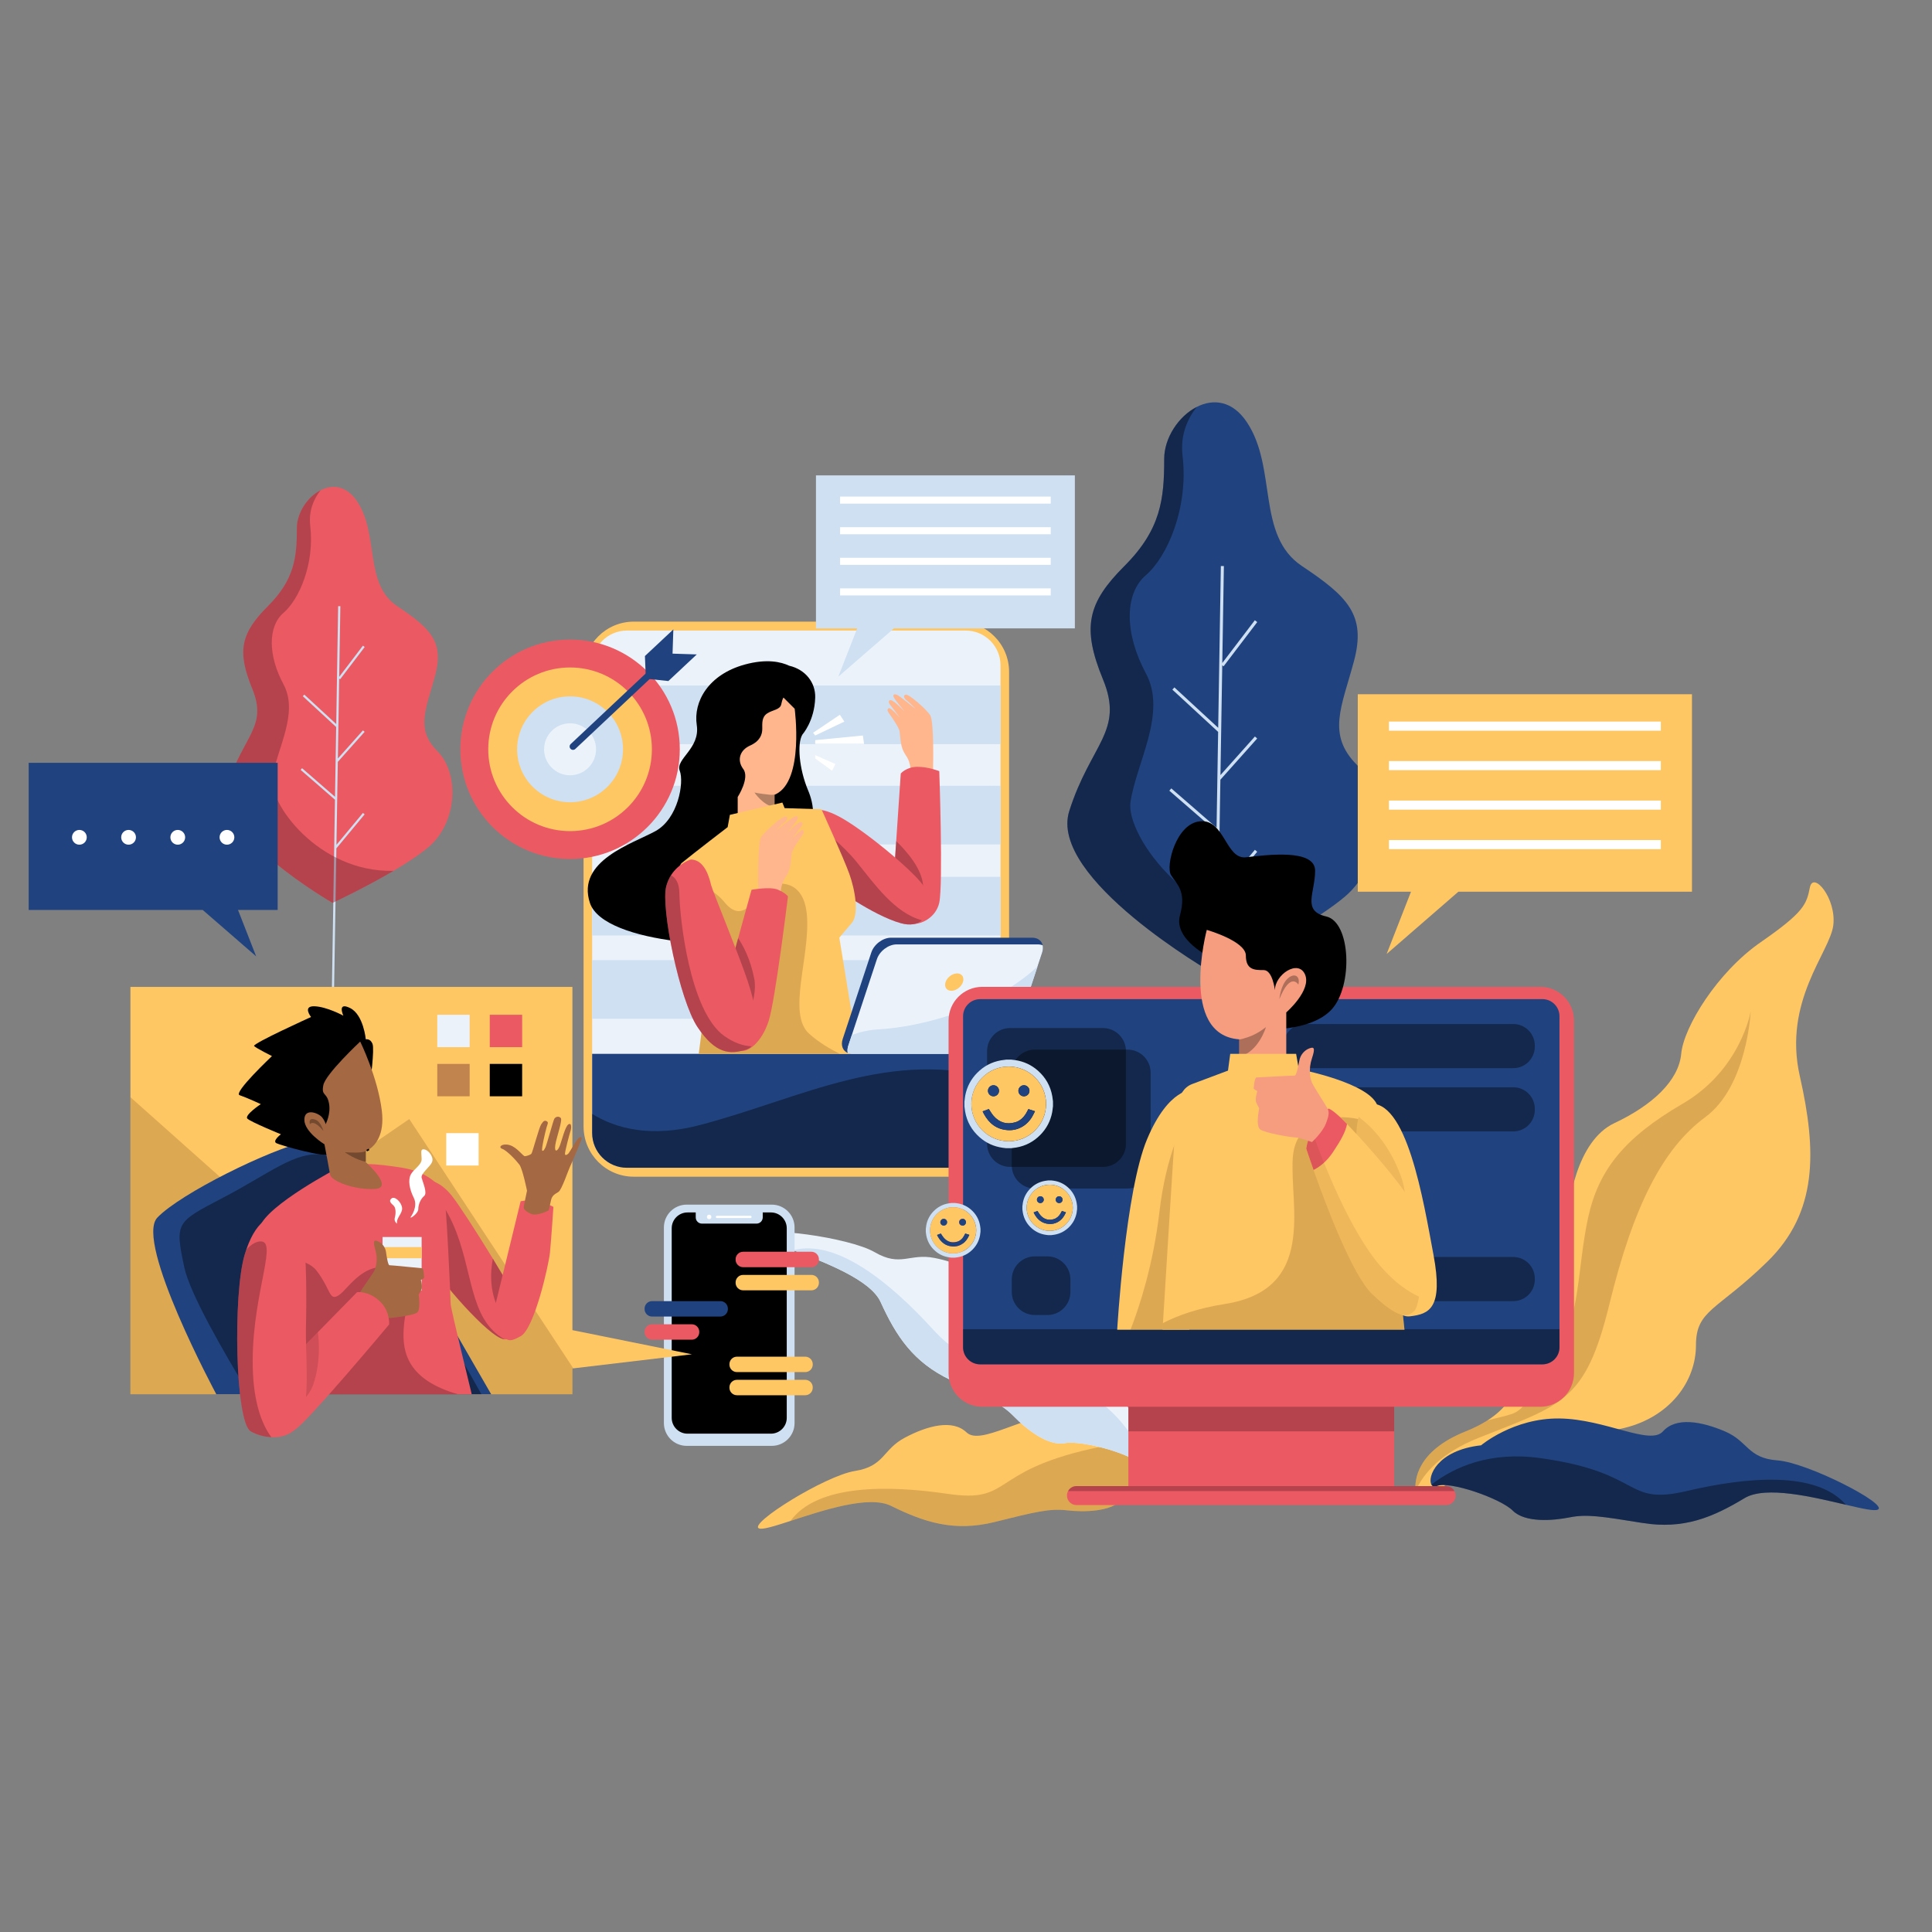 <?xml version="1.0" encoding="iso-8859-1"?>
<!-- Generator: Adobe Illustrator 25.0.0, SVG Export Plug-In . SVG Version: 6.00 Build 0)  -->
<svg version="1.1" xmlns="http://www.w3.org/2000/svg" xmlns:xlink="http://www.w3.org/1999/xlink" x="0px" y="0px"
	 viewBox="0 0 1200 1200" enable-background="new 0 0 1200 1200" xml:space="preserve">
<rect x="0" y="0" width="1200" height="1200" fill="#808080" stroke="none"/>
<g id="Layer_x5F_Trees">
	<g>
		<g>
			<path fill="#20437F" d="M835.295,556.954c-7.701,6.522-18.54,13.577-29.797,20.233
				c-24.93,14.68-51.97,27.306-51.97,27.306s-102.684-58.948-89.373-100.783
				c13.311-41.834,34.228-49.441,20.917-81.767s-9.508-47.539,13.311-70.358
				c22.819-22.819,24.72-41.834,24.72-66.555c0-13.007,8.937-26.527,20.195-32.269
				c10.135-5.191,22.134-4.069,31.148,9.451
				c19.016,28.523,5.705,70.358,34.228,89.373s39.933,30.425,32.326,58.948
				c-7.606,28.523-17.114,45.637,1.902,64.653
				C861.917,494.203,860.016,536.037,835.295,556.954z"/>
			<polygon fill="#CEE0F2" points="779.426,527.83 756.844,555.01 758.001,484.301 
				780.852,458.7 779.448,457.447 758.048,481.422 759.165,413.248 759.982,413.87 
				780.899,386.384 779.401,385.244 759.188,411.806 760.174,351.601 758.292,351.57 
				756.647,452.06 729.446,426.957 728.17,428.34 756.606,454.582 755.631,514.103 
				727.523,489.69 726.29,491.11 755.591,516.56 748.784,932.354 750.665,932.385 
				756.794,558.013 780.874,529.032 			"/>
			<path opacity="0.4" d="M805.498,577.187c-24.93,14.68-51.97,27.306-51.97,27.306
				s-102.684-58.948-89.373-100.783c13.311-41.834,34.228-49.441,20.917-81.767
				s-9.508-47.539,13.311-70.358c22.819-22.819,24.72-41.834,24.72-66.555
				c0-13.007,8.937-26.527,20.195-32.269c-5.876,7.549-10.288,17.628-8.785,30.368
				c3.803,32.327-9.508,62.751-22.819,74.161c-13.311,11.409-13.311,36.13,0,60.85
				s-5.705,55.145-9.508,79.866C698.954,519.056,741.206,578.708,805.498,577.187z"/>
			<path fill="#EB5A62" d="M746.741,933.797c0,0,16.933-47.663,42.646-71.495
				c25.713-23.832,42.019-7.526,31.985,16.933
				c-10.034,24.459-62.088,54.562-62.088,54.562H746.741z"/>
			
				<rect x="740.342" y="908.084" transform="matrix(0.609 -0.793 0.793 0.609 -419.355 966.695)" fill="#20437F" width="62.5" height="1.881"/>
			<path fill="#EB5A62" d="M762.907,933.797c0,0-25.098-70.647-63.211-105.971
				c-38.112-35.324-62.281-11.155-47.408,25.098
				c14.873,36.253,92.027,80.873,92.027,80.873H762.907z"/>
			
				<rect x="725.133" y="850.759" transform="matrix(0.793 -0.61 0.61 0.793 -396.347 628.554)" fill="#20437F" width="1.881" height="92.639"/>
		</g>
		<g>
			<path fill="#EB5A62" d="M266.138,526.153c-5.611,4.752-13.509,9.893-21.711,14.742
				c-18.164,10.696-37.866,19.896-37.866,19.896s-74.817-42.951-65.119-73.432
				c9.699-30.481,24.939-36.023,15.241-59.577
				c-9.699-23.554-6.928-34.638,9.699-51.264
				c16.626-16.626,18.012-30.481,18.012-48.493c0-9.477,6.512-19.328,14.714-23.512
				c7.385-3.782,16.127-2.965,22.695,6.886
				c13.855,20.783,4.157,51.264,24.939,65.119s29.096,22.168,23.554,42.951
				c-5.542,20.783-12.47,33.252,1.385,47.107S284.149,510.912,266.138,526.153z"/>
			<polygon fill="#CEE0F2" points="225.431,504.932 208.976,524.736 209.82,473.216 
				226.469,454.563 225.446,453.65 209.854,471.119 210.667,421.446 211.263,421.899 
				226.503,401.872 225.412,401.042 210.685,420.395 211.403,376.529 210.032,376.507 
				208.833,449.725 189.014,431.435 188.084,432.442 208.803,451.563 208.093,494.931 
				187.613,477.143 186.714,478.178 208.064,496.721 203.104,799.675 204.475,799.698 
				208.941,526.924 226.485,505.808 			"/>
			<path opacity="0.4" fill="#662131" d="M244.427,540.895
				c-18.164,10.696-37.866,19.896-37.866,19.896s-74.817-42.951-65.119-73.432
				c9.699-30.481,24.939-36.023,15.241-59.577
				c-9.699-23.554-6.928-34.638,9.699-51.264
				c16.626-16.626,18.012-30.481,18.012-48.493c0-9.477,6.512-19.328,14.714-23.512
				c-4.281,5.5-7.496,12.844-6.401,22.126
				c2.771,23.554-6.928,45.722-16.626,54.035c-9.699,8.313-9.699,26.325,0,44.336
				c9.699,18.012-4.157,40.18-6.928,58.191
				C166.797,498.54,197.583,542.003,244.427,540.895z"/>
			<path fill="#EB5A62" d="M201.615,800.727c0,0,12.338-34.728,31.073-52.092
				c18.735-17.364,30.616-5.483,23.304,12.338
				c-7.311,17.821-45.238,39.755-45.238,39.755H201.615z"/>
			
				<rect x="196.953" y="781.992" transform="matrix(0.609 -0.793 0.793 0.609 -534.698 479.837)" fill="#20437F" width="45.538" height="1.371"/>
			<path fill="#EB5A62" d="M213.394,800.727c0,0-18.287-51.475-46.056-77.212
				c-27.769-25.737-45.379-8.128-34.542,18.287
				c10.837,26.415,67.053,58.925,67.053,58.925H213.394z"/>
			
				<rect x="185.871" y="740.224" transform="matrix(0.793 -0.61 0.61 0.793 -433.135 274.154)" fill="#20437F" width="1.371" height="67.498"/>
		</g>
	</g>
</g>
<g id="Layer_x5F_Plants">
	<g>
		<path fill="#FFC763" d="M1138.688,574.729c-2.053,16.711-31.376,46.977-20.783,93.711
			c10.593,46.734,11.099,84.631-20.117,115.154
			c-31.216,30.523-44.397,29.829-44.397,52.027s-15.962,44.313-44.397,51.292
			c-28.442,6.979-59.658,6.979-64.514,20.159s-32.188,4.294-40.373,10.128
			c-8.186,5.827-17.065,17.62-24.418,11.724c0,0-0.319-1.054-0.486-2.865
			c-0.652-6.923,0.916-24.918,31.223-37.023c5.293-2.116,9.767-4.412,13.548-6.847
			c23.53-15.095,20.027-35.115,17.037-45.874
			c-3.468-12.487,6.937-31.216,12.487-36.072s18.73-19.424,19.423-36.072
			c0.694-16.649,6.243-55.496,29.829-66.595
			c23.586-11.099,39.922-26.36,41.469-43.009
			c1.54-16.649,22.351-50.64,49.405-69.37
			c27.054-18.73,28.442-23.586,30.523-33.991S1140.741,558.025,1138.688,574.729z"/>
		<path opacity="0.2" fill="#563112" d="M1087.382,628.207c0,0-2.081,46.478-28.247,65.721
			c-26.166,19.243-44.591,54.982-59.505,116.146s-29.482,62.315-81.509,83.126
			c-22.927,9.171-33.859,21.706-38.916,32.86
			c-0.652-6.923,0.916-24.918,31.223-37.023c5.293-2.116,9.767-4.412,13.548-6.847
			c6.118-1.54,11.391-2.747,14.928-3.906
			c15.927-5.203,17.37-37.113,29.718-46.963
			c12.348-9.857,11.238-44.952,17.738-74.871
			c6.507-29.919,22.635-49.856,58.763-70.924
			C1081.25,664.459,1087.382,628.207,1087.382,628.207z"/>
		<path fill="#20437F" d="M1166.464,937.595c-2.088,1.158-9.823-0.576-19.937-2.955
			c-20.18-4.738-49.835-12.049-62.988-4.107
			c-19.743,11.918-37.779,19.548-63.445,15.386
			c-25.667-4.162-34.685-5.55-45.09-3.468c-10.405,2.081-27.748,3.468-35.379-4.162
			c-7.631-7.631-39.624-18.73-47.213-15.261
			c-1.505,0.687-2.678,0.257-3.323-0.902c-2.629-4.689,3.337-21.359,30.828-24.418
			c0,0,20.124-17.037,48.704-16.67c28.58,0.368,56.307,17.016,64.299,7.998
			c7.984-9.018,23.759-6.243,38.417,0c14.658,6.243,13.964,16.649,32.694,18.036
			C1122.761,908.46,1172.707,934.127,1166.464,937.595z"/>
		<path opacity="0.4" d="M1146.527,934.64c-20.18-4.738-49.835-12.049-62.988-4.107
			c-19.743,11.918-37.779,19.548-63.445,15.386
			c-25.667-4.162-34.685-5.55-45.09-3.468c-10.405,2.081-27.748,3.468-35.379-4.162
			c-7.631-7.631-39.624-18.73-47.213-15.261
			c-1.505,0.687-2.678,0.257-3.323-0.902
			c14.359-11.113,36.426-20.839,67.878-16.441
			c64.514,9.018,51.32,29.649,90.867,20.374
			C1084.406,917.485,1128.095,913.274,1146.527,934.64z"/>
		<path fill="#FFC763" d="M471.364,949.303c2.178,0.979,9.74-1.398,19.618-4.619
			c19.711-6.416,48.648-16.191,62.42-9.381
			c20.673,10.218,39.287,16.307,64.513,10.005
			c25.227-6.302,34.096-8.442,44.64-7.242c10.543,1.2,27.941,1.127,34.904-7.118
			c6.963-8.244,37.911-21.99,45.765-19.171c1.558,0.558,2.69,0.031,3.235-1.178
			c2.226-4.894-5.118-21.003-32.769-21.744c0,0-21.483-15.287-49.932-12.521
			c-28.448,2.766-54.68,21.684-63.4,13.369
			c-8.713-8.316-24.199-4.226-38.281,3.226
			c-14.082,7.452-12.517,17.762-31.064,20.717
			C512.466,916.601,464.851,946.371,471.364,949.303z"/>
		<path opacity="0.2" fill="#563112" d="M490.982,944.684c19.711-6.416,48.648-16.191,62.42-9.381
			c20.673,10.218,39.287,16.307,64.513,10.005
			c25.227-6.302,34.096-8.442,44.64-7.242c10.543,1.2,27.941,1.127,34.904-7.118
			c6.963-8.244,37.911-21.99,45.765-19.171c1.558,0.558,2.69,0.031,3.235-1.178
			c-15.242-9.868-38.047-17.707-69.019-10.684
			c-63.529,14.403-48.649,33.853-88.836,27.931
			C551.443,922.374,507.555,921.846,490.982,944.684z"/>
		<path fill="#EBF2FA" d="M474.546,767.706c1.069,2.135,8.432,5.071,18.123,8.819
			c19.33,7.485,47.934,18.197,54.303,32.179
			c9.564,20.984,20.14,37.466,43.674,48.525
			c23.533,11.059,31.759,15.006,39.172,22.599s20.942,18.531,31.548,16.543
			c10.607-1.989,43.278,6.917,47.583,14.065c0.855,1.417,2.065,1.724,3.252,1.132
			c4.818-2.386,9.307-19.512-11.654-37.56c0,0-6.988-25.425-30.783-41.26
			c-23.795-15.835-56.08-17.752-57.583-29.707
			c-1.497-11.951-16.083-18.569-31.706-21.693
			c-15.623-3.124-20.926,5.855-37.167-3.576
			C527.067,768.338,471.352,761.318,474.546,767.706z"/>
		<path fill="#CEE0F2" d="M492.669,776.525c19.33,7.485,47.934,18.197,54.303,32.179
			c9.564,20.984,20.14,37.466,43.674,48.525
			c23.533,11.059,31.759,15.006,39.172,22.599s20.942,18.531,31.548,16.543
			c10.607-1.989,43.278,6.917,47.583,14.065c0.855,1.417,2.065,1.724,3.252,1.132
			c-5.576-17.28-18.295-37.767-46.737-51.898
			c-58.336-28.987-59.096-4.51-86.498-34.496
			C553.625,797.445,519.945,769.299,492.669,776.525z"/>
	</g>
</g>
<g id="Layer_x5F_Mobile">
	<g>
		<path fill="#CEE0F2" d="M479.346,898.055h-52.814c-7.828,0-14.174-6.346-14.174-14.174V762.391
			c0-7.828,6.346-14.174,14.174-14.174h52.814c7.828,0,14.174,6.346,14.174,14.174
			V883.88C493.52,891.708,487.174,898.055,479.346,898.055z"/>
		<path d="M488.664,762.902v117.741c0,5.432-4.405,9.837-9.83,9.837h-51.791
			c-5.425,0-9.83-4.405-9.83-9.837V762.902c0-5.425,4.405-9.83,9.83-9.83
			h5.085v3.08c0,2.13,1.727,3.857,3.857,3.857h33.908
			c2.13,0,3.857-1.727,3.857-3.857v-3.08h5.085
			C484.259,753.072,488.664,757.477,488.664,762.902z"/>
		<g>
			<path fill="#FFFFFF" d="M466.137,756.54h-20.846c-0.373,0-0.676-0.303-0.676-0.676v-0.035
				c0-0.373,0.303-0.676,0.676-0.676h20.846c0.373,0,0.676,0.303,0.676,0.676v0.035
				C466.813,756.238,466.51,756.54,466.137,756.54z"/>
			<circle fill="#FFFFFF" cx="440.452" cy="755.847" r="1.387"/>
		</g>
		<path fill="#EB5A62" d="M503.975,787.068h-42.41c-2.579,0-4.669-2.09-4.669-4.669v-0.245
			c0-2.579,2.09-4.669,4.669-4.669h42.41c2.579,0,4.669,2.09,4.669,4.669v0.245
			C508.644,784.978,506.554,787.068,503.975,787.068z"/>
		<path fill="#20437F" d="M447.435,817.734h-42.41c-2.579,0-4.669-2.09-4.669-4.669v-0.245
			c0-2.579,2.09-4.669,4.669-4.669h42.41c2.579,0,4.669,2.09,4.669,4.669v0.245
			C452.104,815.644,450.014,817.734,447.435,817.734z"/>
		<path fill="#EB5A62" d="M429.662,832.109h-24.638c-2.579,0-4.669-2.09-4.669-4.669v-0.245
			c0-2.579,2.09-4.669,4.669-4.669h24.638c2.579,0,4.669,2.09,4.669,4.669v0.245
			C434.331,830.018,432.241,832.109,429.662,832.109z"/>
		<path fill="#FFC763" d="M503.975,801.443h-42.41c-2.579,0-4.669-2.09-4.669-4.669v-0.245
			c0-2.579,2.09-4.669,4.669-4.669h42.41c2.579,0,4.669,2.09,4.669,4.669v0.245
			C508.644,799.353,506.554,801.443,503.975,801.443z"/>
		<path fill="#FFC763" d="M500.142,852.233H457.732c-2.579,0-4.669-2.09-4.669-4.669v-0.245
			c0-2.579,2.09-4.669,4.669-4.669h42.41c2.579,0,4.669,2.09,4.669,4.669v0.245
			C504.811,850.143,502.721,852.233,500.142,852.233z"/>
		<path fill="#FFC763" d="M500.142,866.608H457.732c-2.579,0-4.669-2.09-4.669-4.669v-0.245
			c0-2.579,2.09-4.669,4.669-4.669h42.41c2.579,0,4.669,2.09,4.669,4.669v0.245
			C504.811,864.517,502.721,866.608,500.142,866.608z"/>
	</g>
</g>
<g id="Layer_x5F_Character_3">
	<g id="Tablet">
		<path fill="#FFC763" d="M595.569,730.874h-201.902c-17.23,0-31.198-13.968-31.198-31.198
			v-282.371c0-17.23,13.968-31.198,31.198-31.198h201.902
			c17.23,0,31.198,13.968,31.198,31.198v282.371
			C626.768,716.906,612.8,730.874,595.569,730.874z"/>
		<path fill="#EBF2FA" d="M621.446,413.301v290.376c0,11.96-9.679,21.648-21.639,21.648
			H389.422c-11.95,0-21.629-9.689-21.629-21.648V413.301
			c0-11.95,9.679-21.648,21.629-21.648h210.386
			C611.768,391.652,621.446,401.351,621.446,413.301z"/>
		<path fill="#20437F" d="M621.447,654.567v49.114c0,11.952-9.684,21.643-21.636,21.643H389.426
			c-11.952,0-21.636-9.691-21.636-21.643v-49.114H621.447z"/>
		<path opacity="0.4" d="M621.447,670.779v32.902c0,11.952-9.684,21.643-21.636,21.643H389.426
			c-11.952,0-21.636-9.691-21.636-21.643v-11.807
			c14.914,9.191,36.655,14.901,67.129,6.868
			C498.469,681.982,553.021,650.523,621.447,670.779z"/>
		<g>
			<rect x="367.793" y="425.787" fill="#CEE0F2" width="253.654" height="36.416"/>
			<rect x="367.793" y="488.077" fill="#CEE0F2" width="253.654" height="36.416"/>
			<rect x="367.793" y="544.617" fill="#CEE0F2" width="253.654" height="36.416"/>
			<rect x="367.793" y="596.366" fill="#CEE0F2" width="253.654" height="36.416"/>
		</g>
	</g>
	<g id="Target">
		<g>
			<circle fill="#EB5A62" cx="354.079" cy="465.398" r="68.154"/>
			<circle fill="#FFC763" cx="354.079" cy="465.398" r="50.817"/>
			<circle fill="#CEE0F2" cx="354.079" cy="465.398" r="32.881"/>
			<circle fill="#EBF2FA" cx="354.079" cy="465.398" r="16.142"/>
			<path fill="#20437F" d="M354.378,465.099v-0c-0.792-0.842-0.751-2.166,0.091-2.957
				l48.695-45.796l2.867,3.049l-48.694,45.796
				C356.494,465.982,355.17,465.941,354.378,465.099z"/>
		</g>
		<polygon fill="#20437F" points="417.735,405.984 418.227,390.942 400.574,407.476 401.141,421.527 
			415.124,423.011 432.777,406.477 		"/>
	</g>
	<g id="Hair">
		<path d="M501.902,490.855c-5.55-13.18-6.937-29.135-3.468-34.685
			c0,0,7.483-8.324,7.904-22.892c0.27-9.342-6.073-17.439-16.183-19.795
			c-4.83-2.287-13.779-4.532-27.65-0.7C440,419,430.554,435.789,432.777,450.395
			C435,465,419.393,471.43,422.197,478.715C425,486,421.24,508.429,407.12,516.215
			s-49.328,18.367-40.724,44.576C375,587,462.362,590.845,483.681,582.423
			c19.683-7.776,24.574-62.536,21.287-75.402
			C505.339,500.417,503.591,494.864,501.902,490.855z"/>
	</g>
	<g id="Right_hand_2_">
		<path fill="#FFB68D" d="M579.542,477.478c0,0,0.773-29.53-1.852-33.373
			s-12.967-12.933-15.029-12.651c-2.062,0.281-1.061,2.486,0.485,3.555
			c1.546,1.069,5.639,5.411,5.639,5.411s-10.249-8.403-11.717-8.903
			c-1.468-0.5-2.843-0.312-1.874,1.656c0.969,1.968,6.812,8.872,6.812,8.872
			s-7.048-7.44-8.898-7.187c-1.85,0.253-0.89,2.156-0.058,3.125
			c0.833,0.97,5.988,7.967,5.988,7.967s-5.843-6.904-7.124-6.029
			s-0.416,2.082,0.464,3.4c0.88,1.318,6.036,8.316,6.411,11.065
			s0.439,8.342,2.376,12.278c1.938,3.936,4.093,4.342,4.72,14.059
			s9.374,7.122,10.061,7.028C576.634,487.657,580.142,491.418,579.542,477.478z"/>
		<path fill="#EB5A62" d="M583.412,560.571c-1.928,9.094-11.085,14.034-17.55,13.236
			c-1.672-0.201-3.163-0.791-4.301-1.79c-5.55-4.856-8.324-15.955-6.243-29.829
			l1.332-19.75l2.83-41.989c0,0,3.468-4.162,10.405-4.162
			c6.937,0,13.527,2.698,13.527,2.698S585.84,549.125,583.412,560.571z"/>
		<path opacity="0.4" fill="#662131" d="M565.861,573.807c-1.672-0.201-3.163-0.791-4.301-1.79
			c-5.55-4.856-8.324-15.955-6.243-29.829l1.332-19.75
			c6.798,6.562,15.851,17.107,16.704,27.38
			C574.047,558.164,570.037,567.036,565.861,573.807z"/>
		<path fill="#EB5A62" d="M572.659,571.601c-2.9,2.456-7.277,3.455-13.18,1.804
			c-17.342-4.856-42.315-22.892-46.478-26.36
			c-3.836-3.198-16.503-23.461-10.87-38.57c0.472-1.29,1.089-2.546,1.852-3.746
			c0,0,2.421-5.203,16.815,2.255c14.401,7.457,44.924,32.43,52.554,42.836
			C578.389,556.686,578.285,566.87,572.659,571.601z"/>
		<path opacity="0.4" fill="#662131" d="M572.659,571.601c-2.9,2.456-7.277,3.455-13.18,1.804
			c-17.342-4.856-42.315-22.892-46.478-26.36
			c-3.836-3.198-16.503-23.461-10.87-38.57
			c6.979,5.009,20.742,15.56,29.968,26.936
			C543.184,549.077,555.588,567.023,572.659,571.601z"/>
	</g>
	<g id="Head_2_">
		<path fill="#FFB68D" d="M481.938,493.248c-0.277,0.139-0.555,0.264-0.846,0.382v11.044
			l-22.892,4.218v-13.86c0,0,7.631-11.807,3.469-17.356
			c-4.162-5.55-2.081-11.793,4.162-14.568c6.243-2.775,7.631-6.937,7.631-10.405
			c0-3.469-0.388-7.208,2.927-9.504c3.316-2.289,8.172-2.289,8.865-5.758
			c0.694-3.469,1.387-4.162,1.387-4.162l6.937,6.937
			C493.578,440.215,499.627,484.598,481.938,493.248z"/>
		<path opacity="0.3" d="M481.938,493.248c-0.277,0.139-0.555,0.264-0.846,0.382v7.672
			c-7.041-0.888-12.487-9.06-12.487-9.06s2.775,0.694,9.712,1.387
			C479.538,493.754,480.759,493.595,481.938,493.248z"/>
		<g>
			<polygon fill="#FFFFFF" points="505.024,455.129 521.652,443.954 524.448,448.192 
				506.346,456.836 			"/>
			<polygon fill="#FFFFFF" points="506.346,459.714 535.944,456.836 536.685,462.034 
				506.346,462.034 			"/>
			<polygon fill="#FFFFFF" points="506.346,469.04 518.898,474.553 516.817,478.715 
				506.346,471.084 			"/>
		</g>
	</g>
	<g id="Body_2_">
		<path fill="#FFC763" d="M533.119,654.567h-99.102c0,0,7.534-56.883,6.146-61.739
			c-1.11-3.871-15.92-33.832-17.967-48.933c-0.52-3.822-0.222-6.687,1.318-7.95
			c7.631-6.243,28.442-22.198,28.442-22.198l1.387-7.631l32.604-7.631l1.387,3.468
			l22.892,0.694c0,0,13.874,30.523,17.342,40.234
			c3.468,9.712,6.243,24.973,1.387,30.523c-4.856,5.55-7.631,9.018-7.631,9.018
			L533.119,654.567z"/>
		<path opacity="0.2" fill="#563112" d="M434.017,654.567c0,0,7.534-56.883,6.146-61.739
			c-1.11-3.871-15.92-33.832-17.967-48.933
			c9.795,3.448,21.727,8.893,27.679,16.33
			c11.099,13.874,18.73-1.387,23.586-6.937
			c4.856-5.55,25.667-10.405,27.748,15.261
			c2.081,25.667-12.487,61.045,1.387,73.532c6.007,5.404,13.048,9.51,19.056,12.487
			H434.017z"/>
	</g>
	<g id="Left_hand_2_">
		<path fill="#FFB68D" d="M471.005,553.177c0,0-0.773-29.53,1.852-33.373
			c2.625-3.842,12.967-12.933,15.029-12.651c2.062,0.281,1.061,2.486-0.485,3.555
			s-5.639,5.411-5.639,5.411s10.249-8.403,11.717-8.902
			c1.468-0.5,2.843-0.312,1.874,1.656c-0.969,1.968-6.812,8.872-6.812,8.872
			s7.048-7.44,8.898-7.187c1.85,0.253,0.89,2.156,0.058,3.125
			c-0.832,0.97-5.988,7.967-5.988,7.967s5.843-6.904,7.124-6.029
			c1.281,0.875,0.416,2.082-0.464,3.4c-0.88,1.318-6.036,8.316-6.411,11.065
			c-0.375,2.749-0.439,8.342-2.376,12.278c-1.938,3.936-4.093,4.342-4.72,14.058
			c-0.626,9.716-9.374,7.122-10.061,7.028S470.405,567.117,471.005,553.177z"/>
		<path fill="#EB5A62" d="M489.416,556.756c0,0-7.797,63.896-11.876,77.035
			c-4.079,13.146-13.097,21.151-19.34,18.536c-0.957-0.402-1.991-1.131-3.031-2.164
			c-5.744-5.73-11.543-20.818-3.906-41.379l7.208-26.048l8.324-30.072
			c0,0,11.522-2.15,16.378-0.069C488.028,554.675,489.416,556.756,489.416,556.756z"/>
		<path opacity="0.4" fill="#662131" d="M455.168,650.162c-5.744-5.73-11.543-20.818-3.906-41.379
			l7.208-26.048c2.872,4.197,7.645,12.674,10.038,25.292
			C470.998,621.145,461.266,639.986,455.168,650.162z"/>
		<path fill="#EB5A62" d="M466.794,649.878c-0.832,0.86-1.845,1.512-3.045,1.915
			c-10.405,3.469-19.424,2.775-30.523-13.874
			c-11.099-16.649-22.892-74.226-19.424-87.406
			c0.701-2.671,1.748-4.939,2.962-6.861c4.8-7.582,12.299-9.788,12.299-9.788
			c9.018,0,11.793,12.487,12.604,15.858c0.805,3.371,17.224,43.106,22.774,59.755
			C469.354,624.204,473.176,643.267,466.794,649.878z"/>
		<path opacity="0.4" fill="#662131" d="M466.794,649.878c-0.832,0.86-1.845,1.512-3.045,1.915
			c-10.405,3.469-19.424,2.775-30.523-13.874
			c-11.099-16.649-22.892-74.226-19.424-87.406
			c0.701-2.671,1.748-4.939,2.962-6.861c2.719,1.401,5.12,4.509,5.196,11.044
			c0.166,15.241,6.41,73.511,27.914,88.772
			C456.111,647.894,461.827,649.635,466.794,649.878z"/>
	</g>
	<g id="Laptop">
		<path fill="#20437F" d="M647.31,591.628l-17.767,53.734
			c-1.681,5.085-7.164,9.205-12.249,9.205H529.569c-1.124,0-2.133-0.201-3.005-0.562
			c-3.079-1.304-4.466-4.682-3.156-8.643l17.767-53.734
			c1.681-5.085,7.164-9.205,12.249-9.205h87.725c3.462,0,5.841,1.908,6.485,4.724
			C647.93,588.472,647.849,589.998,647.31,591.628z"/>
		<path fill="#EBF2FA" d="M647.31,591.628l-17.767,53.734
			c-1.681,5.085-7.164,9.205-12.249,9.205H529.569c-1.124,0-2.133-0.201-3.005-0.562
			c-0.297-1.325-0.216-2.851,0.323-4.481l17.766-53.734
			c1.681-5.085,7.164-9.205,12.249-9.205h87.725c1.124,0,2.133,0.201,3.005,0.562
			C647.93,588.472,647.849,589.998,647.31,591.628z"/>
		
			<ellipse transform="matrix(0.763 -0.647 0.647 0.763 -253.844 527.975)" fill="#FFC763" cx="592.388" cy="609.824" rx="6.361" ry="4.577"/>
		<path fill="#CEE0F2" d="M644.456,600.258l-14.913,45.104
			c-1.681,5.085-7.164,9.205-12.249,9.205H529.569c-1.124,0-2.133-0.201-3.005-0.562
			c-0.297-1.325-0.216-2.851,0.323-4.481l2.218-6.708
			c5.198-1.852,10.624-3.115,16.082-3.406
			C570.999,638.029,616.017,626.854,644.456,600.258z"/>
	</g>
</g>
<g id="Layer_x5F_Character_2">
	<g id="Desktop">
		<g>
			<rect x="700.855" y="867.532" fill="#EB5A62" width="165.1" height="60.352"/>
			<rect x="700.855" y="867.532" opacity="0.4" fill="#662131" width="165.1" height="21.505"/>
			<path fill="#EB5A62" d="M956.692,873.775H610.116c-11.569,0-20.947-9.378-20.947-20.947
				V633.892c0-11.569,9.378-20.947,20.947-20.947h346.576
				c11.569,0,20.947,9.378,20.947,20.947V852.828
				C977.639,864.397,968.261,873.775,956.692,873.775z"/>
			<path fill="#EB5A62" d="M904.108,928.924c0,1.623-0.659,3.101-1.727,4.169
				c-1.068,1.068-2.546,1.727-4.169,1.727H668.598
				c-3.253,0-5.896-2.643-5.896-5.896c0-0.999,0.25-1.949,0.694-2.775
				c0.278-0.513,0.624-0.985,1.034-1.394c1.068-1.068,2.546-1.727,4.169-1.727
				h229.614c2.248,0,4.211,1.263,5.203,3.122
				C903.858,926.975,904.108,927.925,904.108,928.924z"/>
			<path fill="#20437F" d="M968.621,631.183v205.626c0,5.855-4.752,10.607-10.607,10.607H608.794
				c-5.855,0-10.607-4.752-10.607-10.607V631.183c0-5.855,4.752-10.607,10.607-10.607
				h349.221C963.87,620.576,968.621,625.328,968.621,631.183z"/>
			<path opacity="0.4" d="M968.621,825.563v11.245c0,5.855-4.752,10.607-10.607,10.607H608.794
				c-5.855,0-10.607-4.752-10.607-10.607v-11.245H968.621z"/>
			<path opacity="0.4" fill="#662131" d="M903.414,926.149h-240.019
				c0.278-0.513,0.624-0.985,1.034-1.394c1.068-1.068,2.546-1.727,4.169-1.727
				h229.614C900.459,923.028,902.422,924.29,903.414,926.149z"/>
			<path opacity="0.4" d="M685.048,724.779h-57.65c-7.897,0-14.299-6.402-14.299-14.299v-57.65
				c0-7.897,6.402-14.299,14.299-14.299h57.65c7.897,0,14.299,6.402,14.299,14.299
				v57.65C699.347,718.377,692.945,724.779,685.048,724.779z"/>
			<path opacity="0.4" d="M700.381,738.195h-57.65c-7.897,0-14.299-6.402-14.299-14.299v-57.65
				c0-7.897,6.402-14.299,14.299-14.299h57.65c7.897,0,14.299,6.402,14.299,14.299
				v57.65C714.68,731.793,708.278,738.195,700.381,738.195z"/>
			<path opacity="0.4" d="M650.549,816.776h-7.818c-7.897,0-14.299-6.402-14.299-14.299v-7.818
				c0-7.897,6.402-14.299,14.299-14.299h7.818c7.897,0,14.299,6.402,14.299,14.299v7.818
				C664.848,810.374,658.446,816.776,650.549,816.776z"/>
			<path opacity="0.4" d="M939.946,663.447H810.446c-7.374,0-13.352-5.978-13.352-13.352
				v-0.701c0-7.374,5.978-13.352,13.352-13.352h129.499
				c7.374,0,13.352,5.978,13.352,13.352v0.701
				C953.298,657.469,947.32,663.447,939.946,663.447z"/>
			<path opacity="0.4" d="M939.946,702.737H810.446c-7.374,0-13.352-5.978-13.352-13.352
				v-0.701c0-7.374,5.978-13.352,13.352-13.352h129.499
				c7.374,0,13.352,5.978,13.352,13.352v0.701
				C953.298,696.76,947.32,702.737,939.946,702.737z"/>
			<path opacity="0.4" d="M939.946,808.151H810.446c-7.374,0-13.352-5.978-13.352-13.352v-0.701
				c0-7.374,5.978-13.352,13.352-13.352h129.499c7.374,0,13.352,5.978,13.352,13.352
				v0.701C953.298,802.173,947.32,808.151,939.946,808.151z"/>
		</g>
	</g>
	<g id="Left_hand_1_">
		<path fill="#FFC763" d="M740.929,676.89l-0.153,10.1l-2.109,138.92h-44.75
			c0,0,4.995-86.018,18.536-118.289C725.987,675.35,740.929,676.89,740.929,676.89z"/>
		<path opacity="0.2" fill="#563112" d="M740.777,686.99l-2.109,138.92h-36.488
			c5.605-14.429,14.124-40.449,17.953-73.199
			C724.211,717.797,734.61,696.779,740.777,686.99z"/>
	</g>
	<g id="Head_1_">
		<path d="M752.327,594.909c0,0-23.586-11.099-19.424-26.36
			c4.162-15.261-2.081-19.424-5.55-24.973
			c-3.469-5.55,3.082-32.274,18.19-33.479s15.801,23.768,28.288,22.38
			c12.487-1.387,43.009-5.55,43.009,8.324c0,13.874-8.324,24.973,6.937,28.442
			c15.261,3.469,16.649,43.009,3.468,57.577s-43.703,12.487-43.703,12.487
			L752.327,594.909z"/>
		<path fill="#F69D80" d="M798.929,628.824v31.036h-29.26v-14.311
			c-37.46-2.775-20.117-67.982-20.117-67.982s24.279,6.937,24.279,15.955
			s5.55,9.018,11.099,9.018s6.937,12.487,6.937,12.487
			c0-9.712,14.568-19.424,18.73-9.712C814.76,615.026,798.929,628.824,798.929,628.824z
			"/>
		<path opacity="0.3" d="M794.642,620.576c0,0,0.694-8.324,4.856-12.487
			s8.324-2.081,6.937,3.468C806.435,611.558,801.579,603.234,794.642,620.576z"/>
		<path opacity="0.3" d="M786.311,637.932c-0.139,0.486-4.703,15.511-16.642,18.432v-10.738
			c1.318-0.104,2.56-0.465,5.55-1.464
			C781.365,642.115,786.165,638.05,786.311,637.932z"/>
	</g>
	<g id="Body_1_">
		<path fill="#FFC763" d="M872.336,825.91H722.096c0,0,0.09-1.485,0.25-4.141
			c1.297-21.234,7.166-117.179,7.783-122.111
			c0.694-5.55-0.694-22.198,10.405-26.36
			c11.099-4.162,22.198-8.324,22.198-8.324l1.387-10.405h40.928l1.658,9.511
			c0,0,44.82,8.526,48.982,23.093c0.604,2.116,1.38,6.528,2.275,12.542
			C863.207,735.14,872.336,825.91,872.336,825.91z"/>
		<path opacity="0.2" fill="#563112" d="M872.336,825.91H722.096c0,0,0.09-1.485,0.25-4.141
			c9.497-4.911,21.976-9.254,38.306-11.814
			c57.577-9.018,40.234-61.045,42.315-90.874
			c2.081-29.829,36.766-27.748,49.946-20.811c1.748,0.923,3.434,1.367,5.05,1.443
			C863.207,735.14,872.336,825.91,872.336,825.91z"/>
	</g>
	<g id="Right_hand_1_">
		<path fill="#FFC763" d="M875.805,817.586c-6.895,0.812-12.611-6.209-18.099-23.28
			c-3.905-12.119-7.7-29.295-11.73-52.332
			c-4.71-26.895-4.037-40.921-2.102-48.233c2.067-7.776,5.57-7.957,5.57-7.957
			c24.279-4.856,34.685,60.352,40.928,93.649
			C896.616,812.73,887.598,816.198,875.805,817.586z"/>
		<path opacity="0.1" fill="#563112" d="M857.706,794.305
			c-3.905-12.119-7.7-29.295-11.73-52.332
			c-4.71-26.895-4.037-40.921-2.102-48.233
			c7.547,5.529,19,16.732,26.381,37.134
			C878.545,753.786,865.927,780.473,857.706,794.305z"/>
		<path fill="#FFC763" d="M881.424,805.384c-0.819,4.488-1.811,7.7-2.844,8.734
			c-4.162,4.162-9.712,5.55-26.36-10.405
			c-12.209-11.703-28.525-54.865-36.357-77.028
			c-2.837-8.054-4.565-13.34-4.565-13.34c0.721-4.183,1.998-7.867,3.503-11.023
			c4.28-9.018,10.364-13.763,10.364-13.763s1.387,0,7.062,5.182
			c0.846,0.77,2.393,2.31,4.44,4.419
			c11.633,12.043,39.27,42.725,43.994,56.3
			C884.837,766.453,883.907,791.787,881.424,805.384z"/>
		<path fill="#EB5A62" d="M836.666,698.159c-0.902,4.807-3.656,9.844-8.727,17.453
			c-4.01,6.014-8.498,9.289-12.077,11.071c-2.837-8.054-4.565-13.34-4.565-13.34
			c2.775-16.135,13.867-24.786,13.867-24.786s1.387,0,7.062,5.182
			C833.073,694.51,834.62,696.05,836.666,698.159z"/>
		<path opacity="0.1" fill="#563112" d="M881.424,805.384c-0.819,4.488-1.811,7.7-2.844,8.734
			c-4.162,4.162-9.712,5.55-26.36-10.405
			c-12.209-11.703-28.525-54.865-36.357-77.028
			c-2.837-8.054-4.565-13.34-4.565-13.34c0.721-4.183,1.998-7.867,3.503-11.023
			c6.999,19.576,23.683,62.377,42.884,84.402
			C866.128,796.4,874.286,802.096,881.424,805.384z"/>
		<path fill="#F69D80" d="M814.882,709.369c0,0,6.555-6.034,8.65-11.5
			c2.095-5.466,2.095-7.163,0.964-9.425s-8.483-13.34-9.614-16.002
			c-1.131-2.661-2.262-8.327,0-15.109c2.262-6.781,1.142-7.199-1.691-6.142
			c-2.833,1.057-5.508,3.885-6.15,7.561c-0.642,3.676-1.945,9.465-2.904,9.332
			c-0.959-0.133-22.622,1.131-23.753,1.131c-1.131,0-1.697,6.221-1.697,6.787
			s2.262,1.697,2.262,1.697s-1.697,5.09-0.566,7.352
			c1.131,2.262,1.697,3.393,1.697,3.393s-2.262,10.745,0.566,13.008
			c2.828,2.262,18.885,4.941,21.885,5.016
			C807.53,706.541,814.882,709.369,814.882,709.369z"/>
	</g>
	<g id="Icons">
		<g>
			<g>
				<path fill="#CEE0F2" d="M624.916,658.157c1.074,0,2.148,0,3.223,0
					c0.726,0.087,1.453,0.16,2.176,0.262c5.423,0.766,10.217,2.932,14.321,6.556
					c4.834,4.269,7.857,9.581,8.969,15.95c0.18,1.033,0.284,2.08,0.423,3.121
					c0,1.074,0,2.148,0,3.223c-0.033,0.189-0.073,0.378-0.098,0.568
					c-0.131,0.992-0.208,1.994-0.394,2.976c-1.041,5.478-3.534,10.21-7.454,14.167
					c-4.109,4.149-9.047,6.761-14.815,7.755c-1.036,0.179-2.085,0.284-3.128,0.424
					c-1.074,0-2.148,0-3.223,0c-0.726-0.087-1.453-0.16-2.176-0.262
					c-5.423-0.766-10.217-2.932-14.321-6.556
					c-4.834-4.269-7.857-9.581-8.969-15.95c-0.18-1.033-0.284-2.08-0.423-3.121
					c0-1.074,0-2.148,0-3.223c0.033-0.189,0.073-0.378,0.098-0.568
					c0.131-0.992,0.208-1.994,0.394-2.976c1.041-5.478,3.534-10.21,7.453-14.167
					c4.109-4.149,9.047-6.761,14.815-7.755
					C622.824,658.402,623.872,658.297,624.916,658.157z M626.54,662.455
					c-12.767-0.011-23.193,10.398-23.216,23.177
					c-0.023,12.76,10.382,23.195,23.163,23.23
					c12.776,0.035,23.244-10.415,23.243-23.204
					C649.73,672.886,639.315,662.466,626.54,662.455z"/>
				<path fill="#FFC763" d="M626.54,662.455c12.775,0.011,23.19,10.432,23.19,23.203
					c0,12.788-10.467,23.238-23.243,23.204
					c-12.781-0.034-23.186-10.469-23.163-23.23
					C603.347,672.852,613.773,662.443,626.54,662.455z M610.338,690.335
					c0.269,0.552,0.509,1.108,0.802,1.634c3.225,5.799,7.876,9.512,14.712,9.967
					c2.991,0.199,5.836-0.388,8.497-1.795c2.845-1.504,5.031-3.704,6.678-6.438
					c0.665-1.104,1.196-2.288,1.814-3.486c-1.484-0.482-2.818-0.915-4.105-1.334
					c-0.492,0.926-0.91,1.819-1.422,2.654c-1.612,2.632-3.769,4.695-6.774,5.56
					c-5.297,1.524-9.843,0.142-13.447-4.023c-1.1-1.271-1.928-2.776-2.919-4.229
					c-1.109,0.412-2.362,0.877-3.615,1.345
					C610.497,690.215,610.444,690.266,610.338,690.335z M617.095,680.934
					c1.872-0.011,3.409-1.553,3.413-3.422c0.004-1.881-1.584-3.463-3.455-3.443
					c-1.869,0.021-3.408,1.568-3.412,3.431
					C613.635,679.389,615.202,680.946,617.095,680.934z M635.968,680.934
					c1.893,0.007,3.457-1.556,3.446-3.442c-0.011-1.866-1.555-3.41-3.421-3.422
					c-1.875-0.012-3.456,1.571-3.446,3.451
					C632.557,679.392,634.096,680.928,635.968,680.934z"/>
				<path fill="#20437F" d="M610.338,690.335c0.105-0.069,0.159-0.12,0.222-0.144
					c1.252-0.468,2.506-0.933,3.615-1.345c0.991,1.453,1.82,2.958,2.919,4.229
					c3.604,4.164,8.149,5.547,13.447,4.023c3.005-0.865,5.162-2.928,6.774-5.56
					c0.511-0.835,0.929-1.728,1.422-2.654c1.287,0.418,2.622,0.852,4.105,1.334
					c-0.618,1.197-1.149,2.382-1.814,3.486c-1.648,2.734-3.834,4.934-6.678,6.438
					c-2.661,1.407-5.507,1.994-8.497,1.795c-6.836-0.455-11.488-4.168-14.712-9.967
					C610.847,691.443,610.608,690.887,610.338,690.335z"/>
				<path fill="#20437F" d="M617.095,680.934c-1.892,0.012-3.459-1.546-3.454-3.434
					c0.005-1.864,1.543-3.41,3.412-3.431c1.871-0.021,3.458,1.562,3.455,3.443
					C620.503,679.382,618.966,680.923,617.095,680.934z"/>
				<path fill="#20437F" d="M635.968,680.934c-1.872-0.007-3.411-1.543-3.421-3.413
					c-0.01-1.88,1.571-3.464,3.446-3.451c1.866,0.012,3.41,1.556,3.421,3.422
					C639.425,679.379,637.861,680.941,635.968,680.934z"/>
			</g>
			<g>
				<path fill="#CEE0F2" d="M651.018,733.185c0.664,0,1.327,0,1.991,0
					c0.448,0.054,0.898,0.099,1.344,0.162c3.349,0.473,6.311,1.811,8.846,4.05
					c2.986,2.637,4.853,5.918,5.54,9.852c0.111,0.638,0.175,1.285,0.261,1.928
					c0,0.664,0,1.327,0,1.991c-0.02,0.117-0.045,0.233-0.061,0.351
					c-0.081,0.613-0.128,1.232-0.243,1.838c-0.643,3.383-2.183,6.307-4.604,8.751
					c-2.538,2.563-5.588,4.176-9.151,4.79c-0.64,0.11-1.288,0.176-1.932,0.262
					c-0.664,0-1.327,0-1.991,0c-0.448-0.054-0.898-0.099-1.344-0.162
					c-3.349-0.473-6.311-1.811-8.846-4.05c-2.986-2.637-4.853-5.918-5.54-9.852
					c-0.111-0.638-0.175-1.285-0.261-1.928c0-0.664,0-1.327,0-1.991
					c0.02-0.117,0.045-0.233,0.061-0.351c0.081-0.613,0.128-1.232,0.243-1.838
					c0.643-3.383,2.183-6.307,4.604-8.751c2.538-2.563,5.588-4.176,9.151-4.79
					C649.726,733.336,650.373,733.271,651.018,733.185z M652.021,735.84
					c-7.886-0.007-14.326,6.422-14.341,14.316
					c-0.014,7.882,6.413,14.327,14.308,14.349
					c7.891,0.021,14.357-6.433,14.357-14.333
					C666.345,742.283,659.912,735.847,652.021,735.84z"/>
				<path fill="#FFC763" d="M652.021,735.84c7.891,0.007,14.324,6.443,14.324,14.332
					c0,7.899-6.466,14.354-14.357,14.333
					c-7.895-0.021-14.322-6.467-14.308-14.349
					C637.695,742.262,644.135,735.833,652.021,735.84z M642.014,753.061
					c0.166,0.341,0.314,0.684,0.495,1.009c1.992,3.582,4.865,5.876,9.088,6.156
					c1.847,0.123,3.605-0.24,5.249-1.109c1.757-0.929,3.107-2.288,4.125-3.977
					c0.411-0.682,0.739-1.414,1.121-2.153c-0.916-0.298-1.741-0.565-2.536-0.824
					c-0.304,0.572-0.562,1.124-0.878,1.64c-0.995,1.626-2.328,2.9-4.184,3.434
					c-3.272,0.941-6.08,0.088-8.306-2.485c-0.679-0.785-1.191-1.714-1.803-2.612
					c-0.685,0.254-1.459,0.542-2.233,0.831
					C642.112,752.987,642.079,753.018,642.014,753.061z M646.187,747.254
					c1.156-0.007,2.106-0.959,2.108-2.114c0.002-1.162-0.978-2.139-2.134-2.127
					c-1.155,0.013-2.105,0.968-2.108,2.119
					C644.05,746.299,645.018,747.261,646.187,747.254z M657.845,747.254
					c1.169,0.004,2.135-0.961,2.128-2.126c-0.007-1.153-0.96-2.107-2.113-2.114
					c-1.158-0.008-2.135,0.971-2.128,2.132
					C655.738,746.301,656.689,747.25,657.845,747.254z"/>
				<path fill="#20437F" d="M642.014,753.061c0.065-0.043,0.098-0.074,0.137-0.089
					c0.774-0.289,1.548-0.576,2.233-0.831c0.612,0.898,1.124,1.827,1.803,2.612
					c2.226,2.572,5.034,3.426,8.306,2.485c1.856-0.534,3.189-1.808,4.184-3.434
					c0.316-0.516,0.574-1.067,0.878-1.64c0.795,0.258,1.619,0.526,2.536,0.824
					c-0.382,0.74-0.71,1.471-1.121,2.153c-1.018,1.689-2.368,3.048-4.125,3.977
					c-1.644,0.869-3.401,1.232-5.249,1.109c-4.223-0.281-7.096-2.575-9.088-6.156
					C642.328,753.745,642.18,753.402,642.014,753.061z"/>
				<path fill="#20437F" d="M646.187,747.254c-1.169,0.007-2.137-0.955-2.134-2.121
					c0.003-1.151,0.953-2.107,2.108-2.119c1.156-0.013,2.136,0.965,2.134,2.127
					C648.292,746.295,647.343,747.247,646.187,747.254z"/>
				<path fill="#20437F" d="M657.845,747.254c-1.156-0.004-2.107-0.953-2.113-2.108
					c-0.006-1.161,0.97-2.14,2.128-2.132c1.153,0.008,2.106,0.961,2.113,2.114
					C659.98,746.293,659.014,747.258,657.845,747.254z"/>
			</g>
			<g>
				<path fill="#CEE0F2" d="M591.018,747.185c0.664,0,1.327,0,1.991,0
					c0.448,0.054,0.898,0.099,1.344,0.162c3.349,0.473,6.311,1.811,8.846,4.05
					c2.986,2.637,4.853,5.918,5.54,9.852c0.111,0.638,0.175,1.285,0.261,1.928
					c0,0.664,0,1.327,0,1.991c-0.02,0.117-0.045,0.233-0.061,0.351
					c-0.081,0.613-0.128,1.232-0.243,1.838c-0.643,3.383-2.183,6.307-4.604,8.751
					c-2.538,2.563-5.588,4.176-9.151,4.79c-0.64,0.11-1.288,0.176-1.932,0.262
					c-0.664,0-1.327,0-1.991,0c-0.448-0.054-0.898-0.099-1.344-0.162
					c-3.349-0.473-6.311-1.811-8.846-4.05c-2.986-2.637-4.853-5.918-5.54-9.852
					c-0.111-0.638-0.175-1.285-0.261-1.928c0-0.664,0-1.327,0-1.991
					c0.02-0.117,0.045-0.233,0.061-0.351c0.081-0.613,0.128-1.232,0.243-1.838
					c0.643-3.383,2.183-6.307,4.604-8.751c2.538-2.563,5.588-4.176,9.151-4.79
					C589.726,747.336,590.373,747.271,591.018,747.185z M592.021,749.84
					c-7.886-0.007-14.326,6.422-14.341,14.316
					c-0.014,7.882,6.413,14.327,14.308,14.349
					c7.891,0.021,14.357-6.433,14.357-14.333
					C606.345,756.283,599.912,749.847,592.021,749.84z"/>
				<path fill="#FFC763" d="M592.021,749.84c7.891,0.007,14.324,6.443,14.324,14.332
					c0,7.899-6.466,14.354-14.357,14.333
					c-7.895-0.021-14.322-6.467-14.308-14.349
					C577.695,756.262,584.135,749.833,592.021,749.84z M582.014,767.061
					c0.166,0.341,0.314,0.684,0.495,1.009c1.992,3.582,4.865,5.876,9.088,6.156
					c1.847,0.123,3.605-0.24,5.249-1.109c1.757-0.929,3.107-2.288,4.125-3.977
					c0.411-0.682,0.739-1.414,1.121-2.153c-0.916-0.298-1.741-0.565-2.536-0.824
					c-0.304,0.572-0.562,1.124-0.878,1.64c-0.995,1.626-2.328,2.9-4.184,3.434
					c-3.272,0.941-6.08,0.088-8.306-2.485c-0.679-0.785-1.191-1.714-1.803-2.612
					c-0.685,0.254-1.459,0.542-2.233,0.831
					C582.112,766.987,582.079,767.018,582.014,767.061z M586.187,761.254
					c1.156-0.007,2.106-0.959,2.108-2.114c0.002-1.162-0.978-2.139-2.134-2.127
					c-1.155,0.013-2.105,0.968-2.108,2.119
					C584.05,760.299,585.018,761.261,586.187,761.254z M597.845,761.254
					c1.169,0.004,2.135-0.961,2.128-2.126c-0.007-1.153-0.96-2.107-2.113-2.114
					c-1.158-0.008-2.135,0.971-2.128,2.132
					C595.738,760.301,596.689,761.25,597.845,761.254z"/>
				<path fill="#20437F" d="M582.014,767.061c0.065-0.043,0.098-0.074,0.137-0.089
					c0.774-0.289,1.548-0.576,2.233-0.831c0.612,0.898,1.124,1.827,1.803,2.612
					c2.226,2.572,5.034,3.426,8.306,2.485c1.856-0.534,3.189-1.808,4.184-3.434
					c0.316-0.516,0.574-1.067,0.878-1.64c0.795,0.258,1.619,0.526,2.536,0.824
					c-0.382,0.74-0.71,1.471-1.121,2.153c-1.018,1.689-2.368,3.048-4.125,3.977
					c-1.644,0.869-3.401,1.232-5.249,1.109c-4.223-0.281-7.096-2.575-9.088-6.156
					C582.328,767.745,582.18,767.402,582.014,767.061z"/>
				<path fill="#20437F" d="M586.187,761.254c-1.169,0.007-2.137-0.955-2.134-2.121
					c0.003-1.151,0.953-2.107,2.108-2.119c1.156-0.013,2.136,0.965,2.134,2.127
					C588.292,760.295,587.343,761.247,586.187,761.254z"/>
				<path fill="#20437F" d="M597.845,761.254c-1.156-0.004-2.107-0.953-2.113-2.108
					c-0.006-1.161,0.97-2.14,2.128-2.132c1.153,0.008,2.106,0.961,2.113,2.114
					C599.98,760.293,599.014,761.258,597.845,761.254z"/>
			</g>
		</g>
	</g>
</g>
<g id="Layer_x5F_Character_1">
	<g id="BG">
		<polygon fill="#FFC763" points="429.757,841.174 356.092,849.914 355.536,849.981 
			355.536,865.975 81.001,865.975 81.001,613.002 355.536,613.002 355.536,826.177 		"/>
		<polygon opacity="0.2" fill="#563112" points="356.092,849.914 355.536,849.981 355.536,865.975 
			81.001,865.975 81.001,681.473 165.006,756.278 254.214,695.042 		"/>
	</g>
	<g id="Chair">
		<path fill="#20437F" d="M305.066,865.971h-170.726c0,0-50.924-94.69-36.613-109.694
			c14.318-14.998,70.001-42.447,92.803-47.449
			c22.795-5.008,35.476,21.893,43.703,35.15
			C242.46,757.234,305.066,865.971,305.066,865.971z"/>
		<path opacity="0.4" d="M299.01,865.971H154.832c-16.628-27.269-36.995-62.863-40.38-78.88
			c-5.876-27.776-5.175-27.928,23.96-43.113
			c29.128-15.185,45.083-29.26,62.426-26.728
			C216.418,719.518,285.205,841.282,299.01,865.971z"/>
	</g>
	<g id="Sticky_notes">
		<rect x="271.595" y="630.288" fill="#EBF2FA" width="20.117" height="20.117"/>
		<rect x="304.199" y="630.288" fill="#EB5A62" width="20.117" height="20.117"/>
		<rect x="271.595" y="660.81" opacity="0.4" fill="#662131" width="20.117" height="20.117"/>
		<rect x="304.199" y="660.81" width="20.117" height="20.117"/>
		<rect x="277.145" y="703.82" fill="#FFFFFF" width="20.117" height="20.117"/>
	</g>
	<g id="Left_hand">
		<path fill="#EB5A62" d="M321.749,825.945c-1.491,3.642-4.121,6.32-8.366,5.931
			c-0.062,0-0.132-0.007-0.201-0.014c-9.677-1.096-41.303-38.361-44.57-45.742
			c-2.92-6.611-10.461-37.356-6.021-49.676c0.52-1.436,1.2-2.622,2.067-3.489
			c0,0,7.631-0.694,15.955,9.712c4.419,5.529,15.691,22.996,25.493,39.09
			c8.657,14.207,16.17,27.352,16.822,30.28
			C323.692,815.47,323.595,821.443,321.749,825.945z"/>
		<path opacity="0.4" fill="#662131" d="M313.383,831.876c-0.062,0-0.132-0.007-0.201-0.014
			c-9.677-1.096-41.303-38.361-44.57-45.742
			c-2.92-6.611-10.461-37.356-6.021-49.676
			c6.042,3.642,12.819,10.579,18.654,23.565
			C294.21,788.901,290.942,819.23,313.383,831.876z"/>
		<path opacity="0.4" fill="#662131" d="M321.749,825.945c-3.448-1.72-7.117-4.891-10.614-10.44
			c-7.339-11.654-6.618-25.181-5.029-33.748
			c8.657,14.207,16.17,27.352,16.822,30.28
			C323.692,815.47,323.595,821.443,321.749,825.945z"/>
		<path fill="#EB5A62" d="M323.377,746.116l-16.404,67.308c0,0-2.143,6.313,2.744,12.521
			c4.887,6.209,5.091,8.763,13.66,4.017s17.438-44.286,18.206-51.917
			c0.769-7.631,2.156-28.442,2.156-28.442S333.538,744.016,323.377,746.116z"/>
		<path fill="#A46843" d="M327.334,739.6c0,0-2.701-13.506-4.727-16.207
			c-2.026-2.701-7.754-8.805-10.63-9.805s-0.175-3.701,4.552-2.35
			c4.727,1.351,8.323,7.058,9.564,6.906c1.241-0.153,3.267-0.828,3.942-1.503
			s4.727-16.207,6.078-18.233c1.351-2.026,2.026-2.701,3.376-2.026
			c1.351,0.675,0.675,1.586,0,3.832c-0.675,2.246-3.376,13.726-2.701,14.401
			c0.675,0.675,1.351-0.675,2.026-2.026c0.675-1.351,4.727-16.183,5.402-17.546
			c0.675-1.363,2.701-2.038,4.052-0.687c1.351,1.351-2.701,12.155-3.376,16.882
			c-0.675,4.727,1.351,4.052,2.701,0.675c1.351-3.376,3.376-12.155,5.402-13.506
			c2.026-1.351,2.026,2.026,1.351,4.052c-0.675,2.026-3.48,12.77-3.428,14.151
			c0.052,1.381,1.207,0.645,1.98,0c0.773-0.645,4.824-8.073,6.175-9.424
			c1.351-1.351,2.701-1.351,2.026,0.675c-0.675,2.026-6.098,14.857-7.101,16.882
			s-5.054,14.181-7.08,15.532s-4.052,2.026-4.727,5.402
			c-0.675,3.377-1.351,6.078-1.351,6.078s-7.428,4.052-11.48,2.026
			c-4.052-2.026-4.052-3.376-4.052-4.052S327.334,739.6,327.334,739.6z"/>
	</g>
	<g id="Body">
		<path fill="#EB5A62" d="M292.996,865.971H161.297c0,0-3.031-56.245-1.908-86.664
			c0.298-8.061,0.895-14.311,1.908-17.218
			c4.856-13.874,48.829-36.766,48.829-36.766c10.676-3.468,22.621-2.775,39.777,0
			c17.155,2.775,24.467,12.487,25.854,15.955
			c1.387,3.468,4.162,65.901,4.162,68.676
			C279.919,812.73,292.996,865.971,292.996,865.971z"/>
		<path opacity="0.4" fill="#662131" d="M284.394,865.971H161.297c0,0-3.031-56.245-1.908-86.664
			c11.64,0.194,30.932,1.769,37.168,9.823
			c9.136,11.807,7.749,19.437,13.992,15.275
			c6.243-4.162,17.342-24.973,38.153-14.568
			C267.96,799.466,223.078,848.289,284.394,865.971z"/>
	</g>
	<g id="Right_hand">
		<rect x="237.604" y="768.333" fill="#EBF2FA" width="24.279" height="33.297"/>
		<rect x="237.604" y="774.577" fill="#FFC763" width="24.279" height="6.937"/>
		<path fill="#A46843" d="M231.095,820.831c0,0-5.386-5.428-6.971-10.195
			s-1.519-6.222-0.462-8.118s7.79-11.109,8.863-13.347s2.262-7.052,0.585-12.954
			c-1.677-5.902-0.701-6.216,1.688-5.2s4.572,3.544,4.98,6.721
			c0.408,3.177,1.301,8.19,2.128,8.113c0.828-0.077,19.352,1.846,20.322,1.89
			s1.214,5.4,1.192,5.884c-0.022,0.485-2.005,1.367-2.005,1.367
			s1.258,4.43,0.2,6.326c-1.057,1.896-1.586,2.844-1.586,2.844
			s1.523,9.301-0.989,11.131c-2.512,1.83-16.383,3.505-18.958,3.453
			C237.508,818.692,231.095,820.831,231.095,820.831z"/>
		<path fill="#EB5A62" d="M241.69,822.643c0,0-51.59,61.746-58.708,65.457
			c-2.671,1.394-7.374-1.061-11.21-5.515c-6.382-7.409-10.378-20.353,1.318-30.315
			l24.349-24.841l24.328-24.814c0,0,6.819-0.985,13.756,5.258
			S241.69,822.643,241.69,822.643z"/>
		<path opacity="0.2" fill="#662131" d="M194.595,859.901c-2.823,8.484-12.452,16.392-22.823,22.684
			c-6.382-7.409-10.378-20.353,1.318-30.315l24.349-24.841
			C198.41,834.998,198.833,847.193,194.595,859.901z"/>
		<path fill="#EB5A62" d="M187.658,880.712c-3.073,9.212-11.141,12.32-19.111,11.959
			c-4.634-0.215-9.233-1.596-12.799-3.635c-9.712-5.55-11.099-85.325-3.781-109.729
			c0.34-1.138,0.687-2.213,1.047-3.24c7.277-21.081,17.301-20.221,17.301-20.221
			c12.487-1.387,15.955,11.793,18.036,16.649c2.081,4.856,2.081,35.379,1.686,51.778
			C189.649,840.665,192.514,866.145,187.658,880.712z"/>
		<path opacity="0.4" fill="#662131" d="M168.546,892.672c-4.634-0.215-9.233-1.596-12.799-3.635
			c-9.712-5.55-11.099-85.325-3.781-109.729c0.34-1.138,0.687-2.213,1.047-3.24
			c3.122-3.212,6.507-5.411,9.67-4.96c9.712,1.387-7.631,37.46-5.55,81.856
			C158.086,873.255,163.24,885.429,168.546,892.672z"/>
		<path fill="#FFFFFF" d="M255.176,755.745c0,0,4.626-6.142,1.851-11.691
			c-2.775-5.55-3.703-11.137-1.851-14.587c1.851-3.449,6.707-5.823,6.707-9.492
			s-1.085-6.416,1.539-6.083c2.624,0.333,6.015,4.537,5.013,7.638
			c-1.002,3.101-7.245,7.272-6.551,10.038s3.771,9.438,1.539,11.309
			c-2.232,1.871-3.62,5.339-3.62,8.114S254.018,757.724,255.176,755.745z"/>
		<path fill="#FFFFFF" d="M246.622,760.009c0,0-2.086-1.216-1.39-3.73
			s0.696-5.982-0.691-7.369c-1.387-1.387-3.457-2.81-1.382-4.526
			s6.237,2.37,6.584,5.876S245.928,756.54,246.622,760.009z"/>
	</g>
	<g id="Head">
		<path d="M229.973,672.603c0-0.694,2.775-20.811,1.387-24.279
			c-1.387-3.468-4.162-2.775-4.162-2.775s-1.387-15.261-9.712-19.424
			c-8.324-4.162-4.211,4.73-4.211,4.73s-10.21-5.561-17.914-5.839
			s-2.154,6.659-2.154,6.659s-36.766,16.649-35.379,18.036
			s11.099,6.243,11.099,6.243s-24.279,22.892-20.117,24.279
			c4.162,1.387,13.18,5.55,13.18,5.55s-10.405,6.937-8.324,9.018
			c2.081,2.081,20.811,9.712,20.811,9.712s-5.55,4.162-2.775,5.55
			s29.829,9.018,33.297,6.937C208.469,714.919,229.973,672.603,229.973,672.603z"/>
		<path fill="#A46843" d="M232.748,738.504c-12.487,0.694-27.054-4.856-27.748-9.018
			c-0.694-4.162-3.468-18.73-3.468-18.73s-12.487-7.631-12.487-15.261
			s9.018-4.162,11.099-1.387s2.081,4.162,2.081,4.162s3.468-6.243,2.081-13.18
			c-1.387-6.937-4.856-4.162-3.468-11.099c1.387-6.937,22.892-27.054,22.892-27.054
			s10.926,22.198,13.444,43.009c1.831,15.199-4.329,21.518-7.79,23.821
			c-0.069,0.049-0.132,0.083-0.194,0.125c-0.576,0.375-1.068,0.624-1.415,0.791
			c-0.007,0-0.014,0.007-0.021,0.007c-0.354,0.16-0.555,0.229-0.555,0.229v6.937
			C227.199,721.856,245.235,737.811,232.748,738.504z"/>
		<path opacity="0.3" d="M200.838,702.432c0,0-1.387-5.55-4.856-6.937
			c-3.468-1.387-4.162,0.694-3.468,2.775
			C192.514,698.27,194.595,694.801,200.838,702.432z"/>
		<path opacity="0.3" d="M225.117,715.612c0.631-0.09,1.332-0.319,2.081-0.659v6.576
			c-6.389-1.041-13.076-5.917-13.076-5.917S220.262,716.306,225.117,715.612z"/>
		<path fill="none" stroke="#000000" stroke-miterlimit="10" d="M229.189,713.892
			c-0.576,0.375-1.068,0.624-1.415,0.791
			C228.232,714.447,228.711,714.183,229.189,713.892z"/>
	</g>
</g>
<g id="Layer_x5F_Conversation">
	<g id="C3">
		<polygon fill="#FFC763" points="1050.91,431.192 843.338,431.192 843.338,553.848 
			876.402,553.848 861.264,592.532 905.835,553.848 1050.91,553.848 		"/>
		<g>
			<rect x="862.68" y="448.175" fill="#FFFFFF" width="168.889" height="5.661"/>
			<rect x="862.68" y="472.706" fill="#FFFFFF" width="168.889" height="5.661"/>
			<rect x="862.68" y="497.238" fill="#FFFFFF" width="168.889" height="5.661"/>
			<rect x="862.68" y="521.769" fill="#FFFFFF" width="168.889" height="5.661"/>
		</g>
	</g>
	<g id="C2">
		<polygon fill="#CEE0F2" points="667.618,295.278 506.803,295.278 506.803,390.304 
			532.419,390.304 520.692,420.274 555.223,390.304 667.618,390.304 		"/>
		<g>
			<rect x="521.788" y="308.435" fill="#FFFFFF" width="130.845" height="4.386"/>
			<rect x="521.788" y="327.44" fill="#FFFFFF" width="130.845" height="4.386"/>
			<rect x="521.788" y="346.446" fill="#FFFFFF" width="130.845" height="4.386"/>
			<rect x="521.788" y="365.451" fill="#FFFFFF" width="130.845" height="4.386"/>
		</g>
	</g>
	<g id="C1">
		<g>
			<polygon fill="#20437F" points="17.811,473.797 172.462,473.797 172.462,565.182 
				147.828,565.182 159.105,594.003 125.898,565.182 17.811,565.182 			"/>
			<g>
				<circle fill="#FFFFFF" cx="140.97" cy="520.068" r="4.583"/>
				<circle fill="#FFFFFF" cx="110.414" cy="520.068" r="4.583"/>
				<circle fill="#FFFFFF" cx="79.859" cy="520.068" r="4.583"/>
				<circle fill="#FFFFFF" cx="49.303" cy="520.068" r="4.583"/>
			</g>
		</g>
	</g>
</g>
</svg>

